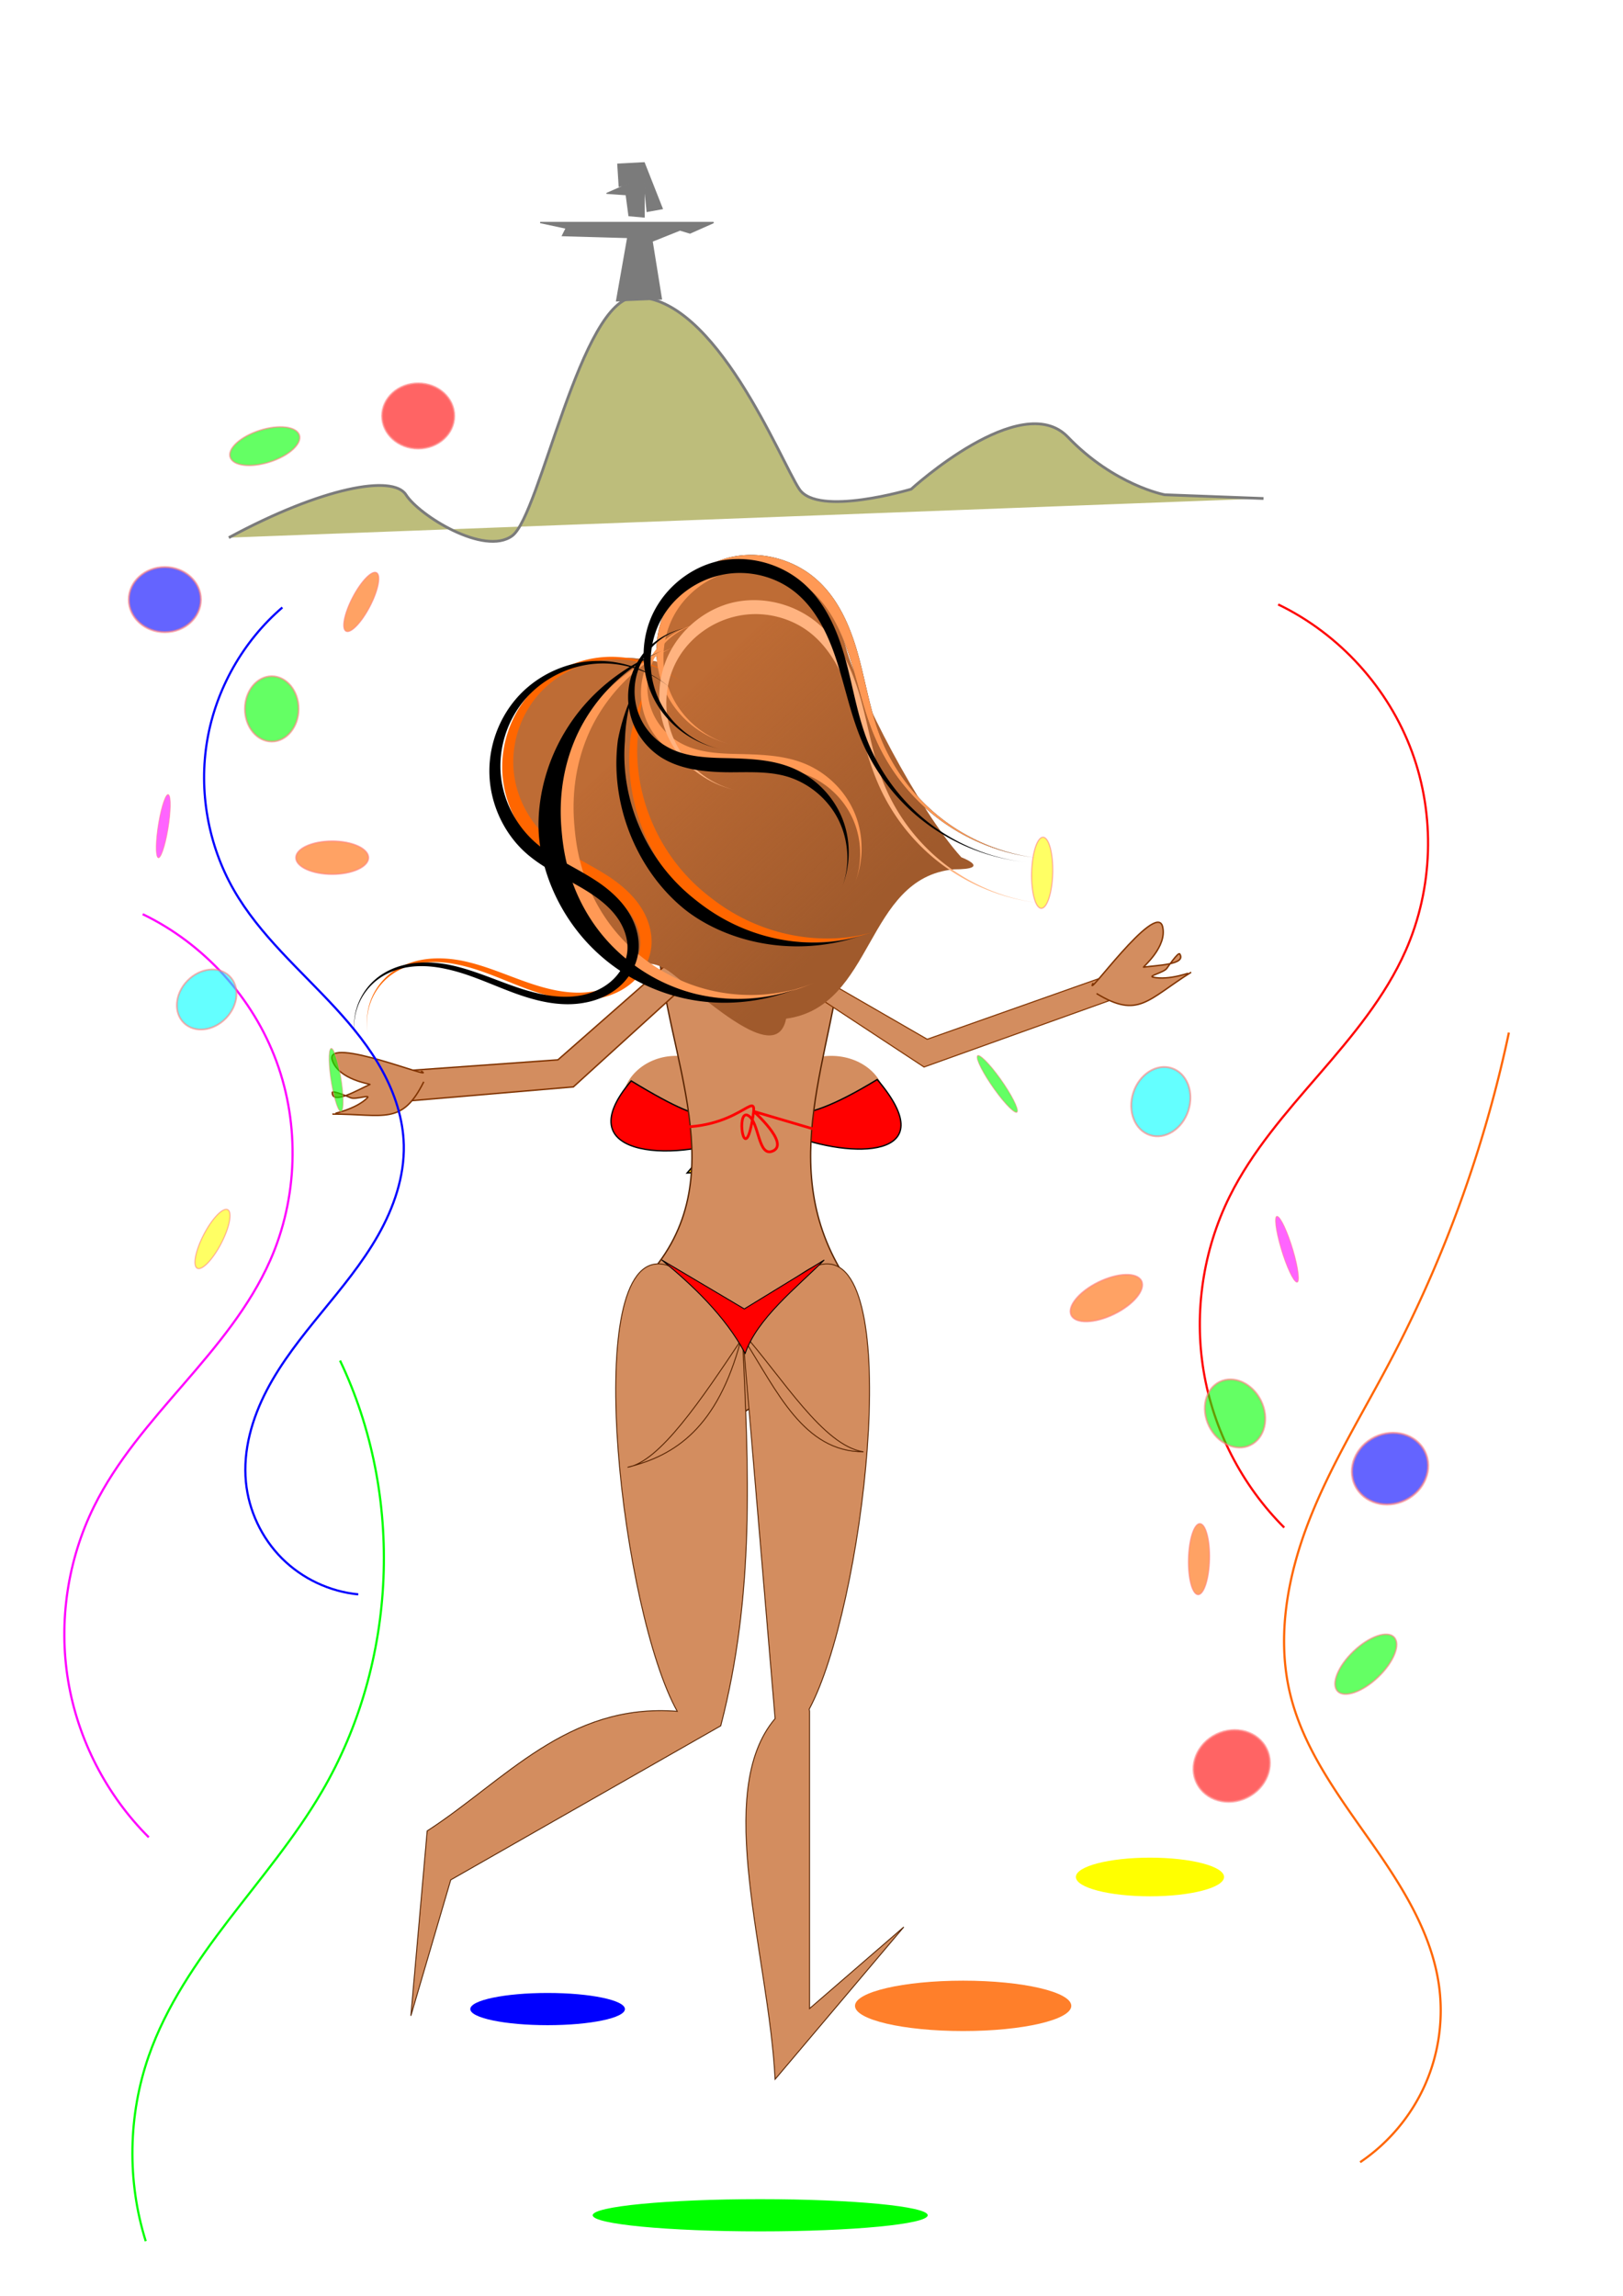 <svg xmlns="http://www.w3.org/2000/svg" xmlns:xlink="http://www.w3.org/1999/xlink" viewBox="0 0 744.094 1052.362"><defs><linearGradient id="a"><stop offset="0" stop-color="#c87137"/><stop offset="1" stop-color="#c87137" stop-opacity="0"/></linearGradient><linearGradient xlink:href="#a" id="b" gradientUnits="userSpaceOnUse" x1="-1353.702" y1="2466.185" x2="-1218.277" y2="2611.323"/></defs><g transform="matrix(.648 0 0 .648 682.904 -617.92)"><g transform="translate(697.326 517.598)"><ellipse ry="31.578" rx="38.132" cy="1214.46" cx="-1163.107" fill="#d38d5f"/><ellipse cx="-1272.853" cy="1216.364" rx="38.132" ry="33.482" fill="#d38d5f"/><g fill="red" stroke="#000" stroke-width=".952"><path d="M-1130.556 1199.623c-64.501 39.247-66.094 19.387-96.594 22.365l-3.85 11.117 39.061 5.58c42.232 16.99 109.918 17.842 61.383-39.062z"/><path d="M-1304.62 1200.575c64.502 39.247 56.576 21.29 87.076 19.51l-1.86 13.02-8.603 5.58c-37.755 19.23-125.041 18.847-76.613-38.11z"/></g><path d="M-1224.094 1218.283l-40.907 47.419 21.88-1.031 20.93-32.987 26.638 35.049 2.854-18.555-21.881-27.833z" fill="#fc0" stroke="#000" stroke-width=".99"/></g><path d="M-457.2 1619.151c-6.453 79.631-49.768 159.263 1.867 238.894-78.743 147.333-114.896 111.477-154.106 11.733 78.513-67.562 32.887-153.015 22.62-234.595 50.6-48.943 88.873-45.912 129.62-16.032z" fill="#d38d5f" stroke="#520" stroke-width=".952"/><path d="M-486.227 1651.716l86.12 56.658 130.69-46.837-2.629-17.25-125.795 44.446-92.919-53.636z" fill="#d38d5f" stroke="#803300" stroke-width=".755"/><path d="M-554.511 1515.083l-44.737-36.17 34.266 51.4" fill="none" stroke="#000" stroke-width=".952"/><ellipse cx="-521.197" cy="1529.836" rx="59.966" ry="67.105" fill="#d38d5f"/><g fill="#d38d5f"><path d="M-588.188 1847.618c-54.696.191-25.242 247.304 13.487 316.512-77.603-6.146-121.82 48.933-176.927 84.62l-11.54 130.78 28.207-96.161 191.04-108.982c24.145-93.17 19.767-181.21 15.386-274.379-29.354 43.993-58.642 87.59-81.316 91.498 33.541-8.314 63.637-27.655 80.226-90.215-25.661-38.095-44.783-53.721-58.563-53.673zm119.499 0c-13.78-.049-32.903 15.578-58.563 53.673 22.956 35.857 41.802 79.252 84.3 79.282-28.527-4.332-57.055-52.187-85.583-84.411l23.078 273.096c-44.142 51.942-4.54 166.693 0 255.147l91.033-107.7-66.671 57.696v-210.27l-.264-1.485c38.322-71.196 66.979-314.838 12.67-315.028z" stroke="#520" stroke-width=".654"/><path d="M-585.68 1844.85l58.427 34.644 56.517-34.592c-20.006 19.863-47.532 41.556-55.914 66.069-14.195-26.662-37.823-48.81-59.03-66.12z" fill="red" stroke="#000" stroke-width=".654"/></g><path d="M-557.94 1640.386l-90.254 82.05-128.545 10.94 2.735-21.88 114.87-8.205 90.255-79.315z" fill="#d38d5f" stroke="#803300"/><path d="M-585.131 1422.544c-59.202-14.868-91.465 17.463-107.68 51.313-30.34 63.332 96.566 145.55 86.946 160.143-11.009 16.697 3.455-10.368 26.876 7.715 29.574 22.833 74.805 64.922 81.314 32.462 62.842-8.543 55.438-99.322 118.544-105.633 28 0 5.408-8.544 5.408-8.544-30.462-33.587-73.408-117.456-81.408-147.456-8-30-47.279-85.089-91.279-57.089-44 28-38.721 67.089-38.721 67.089z" fill="#a05a2c"/><path d="M-535.131 1480.544a56.778 56.778 0 01-7.806-2.268 60.478 60.478 0 01-5.843-2.51 63.293 63.293 0 01-6.115-3.441 64.97 64.97 0 01-6.152-4.446 65.678 65.678 0 01-8.736-8.598 64.289 64.289 0 01-2.646-3.366 63.13 63.13 0 01-2.454-3.602 61.851 61.851 0 01-2.23-3.822 60.502 60.502 0 01-5.436-14.154 63.22 63.22 0 01-1.337-7.108 64.636 64.636 0 01-.531-7.246 65.59 65.59 0 01.72-10.84 64.24 64.24 0 011.465-7.014 62.456 62.456 0 012.211-6.697 60.173 60.173 0 012.904-6.267 59.098 59.098 0 012.18-3.732 60.516 60.516 0 012.401-3.505 62.935 62.935 0 018.177-9.07 64.326 64.326 0 015.926-4.806 65.003 65.003 0 018.966-5.395 64.353 64.353 0 0113.382-4.885c.779-.19 1.53-.359 2.252-.509a60.306 60.306 0 015.099-.837 61.334 61.334 0 015.711-.42 62.638 62.638 0 019.563.469 63.775 63.775 0 0110.427 2.205 63.55 63.55 0 017.174 2.635 62.175 62.175 0 017.12 3.684 59.719 59.719 0 013.47 2.26 58.33 58.33 0 013.366 2.55c.83.677 1.645 1.38 2.448 2.106a65.389 65.389 0 012.366 2.254 68.468 68.468 0 012.284 2.4c.747.824 1.48 1.671 2.2 2.542a76.98 76.98 0 012.114 2.681c.69.916 1.367 1.855 2.029 2.815.662.96 1.31 1.94 1.943 2.941a95.627 95.627 0 011.856 3.062c.605 1.04 1.195 2.098 1.77 3.174a113.177 113.177 0 011.687 3.276 123.908 123.908 0 011.602 3.37c.52 1.138 1.028 2.29 1.521 3.453.494 1.163.975 2.339 1.443 3.524.468 1.186.923 2.382 1.366 3.585.443 1.204.874 2.416 1.294 3.633.42 1.218.828 2.442 1.225 3.67.374 1.154.74 2.316 1.1 3.483a331 331 0 011.065 3.517c.699 2.355 1.378 4.73 2.05 7.117.67 2.387 1.333 4.787 1.998 7.192.666 2.406 1.335 4.817 2.018 7.228.684 2.41 1.382 4.819 2.107 7.22.725 2.4 1.476 4.793 2.266 7.17.395 1.189.799 2.374 1.214 3.554.415 1.18.841 2.355 1.28 3.525.438 1.17.888 2.335 1.352 3.493.464 1.158.942 2.31 1.434 3.454a138.616 138.616 0 004.228 9.03 140.652 140.652 0 007.4 12.747 142.449 142.449 0 0024.474 28.46 140.222 140.222 0 0010.337 8.363 138.414 138.414 0 009.447 6.343 140.966 140.966 0 009.502 5.34 142.72 142.72 0 0014.02 6.255 143.999 143.999 0 0017.535 5.471 144.61 144.61 0 0015.377 2.875c1.17.154 2.311.29 3.42.41a127.005 127.005 0 01-7.015-.956 131.415 131.415 0 01-7.683-1.498 134.28 134.28 0 01-8.252-2.14 136.488 136.488 0 01-13.203-4.617 138.152 138.152 0 01-18.458-9.194 136.718 136.718 0 01-9.261-6.035 134.735 134.735 0 01-14.541-11.951 136.945 136.945 0 01-6.341-6.402 138.213 138.213 0 01-8.89-10.598 138.753 138.753 0 01-12.65-20.063 136.647 136.647 0 01-4.128-8.748 134.362 134.362 0 01-1.838-4.505 144.318 144.318 0 01-1.256-3.42c-.405-1.147-.797-2.3-1.177-3.46-.76-2.32-1.473-4.663-2.149-7.025a268.972 268.972 0 01-1.93-7.14 439.552 439.552 0 01-1.783-7.222c-.577-2.417-1.142-4.844-1.706-7.273-.564-2.43-1.127-4.862-1.702-7.292-.574-2.43-1.16-4.858-1.77-7.277-.61-2.42-1.243-4.832-1.911-7.23a209.764 209.764 0 00-1.107-3.831 188.926 188.926 0 00-1.184-3.813 170.227 170.227 0 00-1.27-3.783 155.18 155.18 0 00-1.357-3.743c-.468-1.24-.952-2.47-1.452-3.691-.5-1.22-1.017-2.43-1.551-3.628a119.787 119.787 0 00-1.654-3.555c-.57-1.172-1.156-2.33-1.762-3.473-.605-1.142-1.23-2.27-1.872-3.38a95.663 95.663 0 00-1.986-3.278 89.505 89.505 0 00-2.102-3.166 84.215 84.215 0 00-2.22-3.048 79.753 79.753 0 00-2.34-2.92 75.94 75.94 0 00-2.457-2.782 72.853 72.853 0 00-2.577-2.64 70.619 70.619 0 00-2.693-2.491 66.305 66.305 0 00-3.763-3.064 67.626 67.626 0 00-3.893-2.73 68.9 68.9 0 00-8.032-4.491 70.809 70.809 0 00-8.145-3.271 71.524 71.524 0 00-11.942-2.849 70.534 70.534 0 00-7.51-.71 67.975 67.975 0 00-10.238.358 65.104 65.104 0 00-5.99.954 59.494 59.494 0 00-5.464 1.41 63.712 63.712 0 00-6.079 2.213 66.88 66.88 0 00-6.482 3.152 69.251 69.251 0 00-6.65 4.192 70.437 70.437 0 00-9.724 8.35 70.114 70.114 0 00-5.908 6.943 68.254 68.254 0 00-2.672 3.865 66.946 66.946 0 00-2.436 4.112 65.088 65.088 0 00-4.918 11.533 67.291 67.291 0 00-1.922 7.53 69.028 69.028 0 00-1.062 7.743 70.09 70.09 0 001.15 19.406 68.433 68.433 0 001.939 7.43 66.36 66.36 0 002.727 7.05 64.117 64.117 0 006.552 11.228 66.796 66.796 0 005.708 6.843 68.787 68.787 0 006.212 5.767 69.834 69.834 0 0019.005 11.102 69.115 69.115 0 008.319 2.637c.846.21 1.662.398 2.447.565z" fill-rule="evenodd"/><path d="M-1364 2438.362c-59.202-14.868-91.464 17.464-107.68 51.314-30.34 63.33 96.566 145.55 86.946 160.142-11.009 16.697 3.456-10.367 26.876 7.715 29.575 22.834 74.806 64.922 81.314 32.462 62.843-8.543 55.438-99.321 118.544-105.633 28 0 5.408-8.544 5.408-8.544-30.462-33.587-73.408-117.456-81.408-147.456-8-30-47.278-85.088-91.278-57.088-44 28-38.722 67.088-38.722 67.088z" opacity=".739" fill="url(#b)" transform="translate(778.869 -1015.818)"/><path d="M-569.131 1438.544a79.692 79.692 0 00-4.135-3.497 78.513 78.513 0 00-13.821-8.732 79.029 79.029 0 00-14.61-5.509 77.984 77.984 0 00-8.347-1.748 76.152 76.152 0 00-8.902-.826 75.498 75.498 0 00-4.615-.01 74.81 74.81 0 00-14.273 1.81 77.31 77.31 0 00-7.17 1.979 78.506 78.506 0 00-10.537 4.322 79.039 79.039 0 00-6.74 3.775 78.057 78.057 0 00-6.394 4.467 76.504 76.504 0 00-5.951 5.132 74.626 74.626 0 00-7.881 8.842 76.84 76.84 0 00-4.444 6.523 78.76 78.76 0 00-3.752 6.91 79.68 79.68 0 00-4.275 10.879 79.695 79.695 0 00-2.611 11.197 78.107 78.107 0 00-.813 7.484 76.676 76.676 0 00-.083 7.393 76.994 76.994 0 001.842 14.029 79.14 79.14 0 002.462 8.608 80.048 80.048 0 006.99 14.924 78.8 78.8 0 004.13 6.185 76.823 76.823 0 004.293 5.299 74.028 74.028 0 004.267 4.423c.699.666 1.389 1.297 2.067 1.893.743.654 1.506 1.3 2.29 1.94.783.64 1.586 1.274 2.409 1.9a98.865 98.865 0 002.524 1.86c.86.612 1.739 1.219 2.635 1.82.896.6 1.809 1.194 2.738 1.784.93.589 1.875 1.173 2.835 1.753.96.58 1.935 1.157 2.923 1.73.988.574 1.989 1.145 3.002 1.715 1.012.57 2.037 1.14 3.07 1.71 1.034.57 2.078 1.141 3.129 1.716 1.051.574 2.11 1.152 3.174 1.735a542.26 542.26 0 013.206 1.77c1.072.598 2.148 1.204 3.224 1.821s2.152 1.246 3.225 1.889c1.074.643 2.146 1.3 3.212 1.976a118.74 118.74 0 013.18 2.084 99.717 99.717 0 012.483 1.717 88.24 88.24 0 012.475 1.834 78.882 78.882 0 012.447 1.958c.808.674 1.608 1.37 2.395 2.089.787.719 1.562 1.462 2.32 2.229.758.767 1.5 1.558 2.22 2.376.721.818 1.421 1.662 2.096 2.534a47.206 47.206 0 011.945 2.702 41.98 41.98 0 011.559 2.527c.493.867.96 1.758 1.393 2.67.434.913.835 1.845 1.2 2.796.364.95.692 1.917.978 2.898.286.982.531 1.976.73 2.98a32.44 32.44 0 01.456 3.041c.103 1.02.156 2.048.154 3.079 0 1.03-.058 2.064-.174 3.098a27.89 27.89 0 01-.426 2.669 29.243 29.243 0 01-.688 2.654c-.273.88-.588 1.754-.945 2.619a32.246 32.246 0 01-1.191 2.564 33.573 33.573 0 01-1.43 2.486 35.306 35.306 0 01-5.575 6.758 37.885 37.885 0 01-2.157 1.888 39.733 39.733 0 01-2.312 1.737 41.734 41.734 0 01-2.452 1.583c-.84.5-1.7.976-2.58 1.424-.88.447-1.778.868-2.692 1.262-.914.393-1.844.76-2.787 1.097a51.552 51.552 0 01-5.794 1.691c-.978.212-1.959.396-2.944.554a57.83 57.83 0 01-2.966.397c-.992.107-1.987.189-2.986.247-.998.058-2 .093-3.004.104a71.85 71.85 0 01-6.051-.19 84.218 84.218 0 01-6.087-.67 100.407 100.407 0 01-6.095-1.091c-2.03-.426-4.057-.912-6.075-1.445a151.126 151.126 0 01-6.027-1.731 193.61 193.61 0 01-5.95-1.95 323.722 323.722 0 01-5.968-2.13 737.573 737.573 0 01-5.958-2.22c-1.985-.749-3.971-1.5-5.96-2.244-1.988-.744-3.98-1.48-5.976-2.198a266.45 266.45 0 00-6.008-2.083 183.303 183.303 0 00-6.052-1.904 140.175 140.175 0 00-6.11-1.656 114.204 114.204 0 00-6.183-1.347 99.222 99.222 0 00-3.24-.519 92.375 92.375 0 00-3.244-.406 85.956 85.956 0 00-3.24-.286 81.32 81.32 0 00-3.226-.158 74.694 74.694 0 00-3.209-.024 70.858 70.858 0 00-3.182.115 66.087 66.087 0 00-3.15.26 63.143 63.143 0 00-3.112.411 59.025 59.025 0 00-3.287.614 57.03 57.03 0 00-3.217.793 54.848 54.848 0 00-3.13.971 52.602 52.602 0 00-3.03 1.145c-.99.41-1.962.848-2.911 1.314-.95.466-1.879.96-2.783 1.48a45.844 45.844 0 00-2.642 1.64 42.81 42.81 0 00-7.406 6.26 43.892 43.892 0 00-8.44 12.88 42.544 42.544 0 00-2.47 7.804 43.693 43.693 0 00-.895 6.566 44.583 44.583 0 00-.078 3.112c.01.508.019 1.009.04 1.504a45.599 45.599 0 00.223 2.891 43.888 43.888 0 00.908 5.274 40.216 40.216 0 01-.88-5.277 42.267 42.267 0 01-.17-5.927 42.416 42.416 0 011.126-8.08 41.65 41.65 0 011.55-5.034 41.237 41.237 0 012.419-5.237 42.25 42.25 0 013.267-5.062 42.535 42.535 0 014.117-4.713 41.807 41.807 0 014.942-4.173 42.122 42.122 0 012.479-1.65 43.917 43.917 0 012.618-1.491 45.95 45.95 0 012.747-1.328 48.091 48.091 0 012.863-1.16 50.465 50.465 0 012.967-.99 54.629 54.629 0 016.187-1.454 56.323 56.323 0 013.189-.46 62.905 62.905 0 016.054-.394 70.967 70.967 0 016.159.174c1.032.074 2.067.17 3.103.286 1.037.117 2.075.254 3.113.41 1.038.157 2.077.334 3.114.529 1.038.195 2.075.408 3.11.638 2 .421 3.988.904 5.969 1.438 1.98.534 3.953 1.12 5.92 1.746 1.967.628 3.93 1.296 5.889 1.997 1.96.7 3.917 1.432 5.875 2.185a482.93 482.93 0 015.878 2.31c1.962.785 3.928 1.579 5.9 2.373 1.972.793 3.95 1.586 5.94 2.366 1.988.78 3.987 1.55 5.999 2.294 1.99.737 4.006 1.45 6.042 2.13 2.037.68 4.095 1.325 6.17 1.923 2.076.598 4.17 1.149 6.279 1.641 2.108.492 4.232.925 6.367 1.287 2.134.361 4.28.651 6.435.857 2.155.205 4.317.326 6.484.35 1.083.012 2.167-.001 3.252-.04a66.933 66.933 0 003.256-.195 63.12 63.12 0 003.254-.36 60.843 60.843 0 003.25-.536c2.2-.4 4.382-.93 6.525-1.592a53.012 53.012 0 006.29-2.383 50.018 50.018 0 003.013-1.492 47.96 47.96 0 002.904-1.696c.947-.599 1.874-1.232 2.776-1.9a44.328 44.328 0 002.631-2.103 42.188 42.188 0 007.013-7.788 40.651 40.651 0 001.863-2.94 39.472 39.472 0 001.595-3.08 38.103 38.103 0 001.311-3.2 36.723 36.723 0 001.008-3.301c.283-1.115.513-2.244.687-3.382a35.44 35.44 0 00.375-3.946 37.665 37.665 0 00-.046-3.9 39.567 39.567 0 00-.426-3.823c-.2-1.258-.458-2.5-.766-3.72a45.161 45.161 0 00-1.07-3.595 47.345 47.345 0 00-1.337-3.451 49.136 49.136 0 00-1.572-3.291 50.325 50.325 0 00-1.778-3.116 55.502 55.502 0 00-2.2-3.286 59.668 59.668 0 00-2.363-3.057 64.805 64.805 0 00-2.488-2.84 70.823 70.823 0 00-2.581-2.638 77.72 77.72 0 00-2.644-2.449 85.516 85.516 0 00-2.679-2.271 94.453 94.453 0 00-2.69-2.109c-.895-.676-1.788-1.328-2.677-1.956a126.403 126.403 0 00-3.41-2.296 155.616 155.616 0 00-3.397-2.146 203.178 203.178 0 00-3.362-2.02 290.885 290.885 0 00-3.313-1.917 502.899 502.899 0 00-3.25-1.837c-1.07-.6-2.128-1.19-3.171-1.773-1.043-.583-2.071-1.158-3.083-1.727a423.297 423.297 0 01-2.985-1.694c-.978-.56-1.938-1.118-2.879-1.673-.94-.555-1.863-1.109-2.765-1.662a150.49 150.49 0 01-2.645-1.659 124.715 124.715 0 01-2.523-1.661c-.82-.556-1.619-1.112-2.397-1.67a92.53 92.53 0 01-2.269-1.682 82.328 82.328 0 01-2.141-1.695 74.944 74.944 0 01-5.685-5.165 73.751 73.751 0 01-7.687-9.127 73.962 73.962 0 01-9.901-19.454 72.154 72.154 0 01-2.14-7.878 70.055 70.055 0 01-1.247-8.421 68.57 68.57 0 01-.246-6.63 70.873 70.873 0 01.4-6.795 72.425 72.425 0 011.07-6.875 73.74 73.74 0 019.145-23.361 71.643 71.643 0 014.126-6.074 69.576 69.576 0 017.356-8.254 71.96 71.96 0 015.586-4.83 73.753 73.753 0 016.03-4.233 74.858 74.858 0 0119.82-8.783 73.281 73.281 0 016.873-1.557 71.394 71.394 0 016.857-.868 70.786 70.786 0 014.493-.202 72.94 72.94 0 0112.952.991 74.608 74.608 0 018 1.787 75.19 75.19 0 0110.74 3.93 73.804 73.804 0 016.206 3.19 72.028 72.028 0 015.391 3.434 69.205 69.205 0 014.566 3.499c.693.579 1.352 1.154 1.977 1.72z" fill="#f60" fill-rule="evenodd"/><path d="M-575.131 1410.544a85.296 85.296 0 00-3.172 1.351 95.234 95.234 0 00-3.458 1.64 103.103 103.103 0 00-3.701 1.943c-1.27.699-2.573 1.45-3.901 2.255a113.533 113.533 0 00-6.128 3.987 117.417 117.417 0 00-6.321 4.725 121.576 121.576 0 00-6.36 5.459 123.452 123.452 0 00-8.279 8.37 124.611 124.611 0 00-11.312 14.63 123.026 123.026 0 00-4.894 8.068 121.597 121.597 0 00-2.913 5.589 120.797 120.797 0 00-3.48 7.93 123.31 123.31 0 00-2.88 8.048 125.05 125.05 0 00-1.586 5.371 127.707 127.707 0 00-2.399 10.596 130.518 130.518 0 00-1.444 10.173 133.6 133.6 0 00-.632 9.493 142.337 142.337 0 00.16 12.483c.07 1.25.15 2.451.239 3.6.088 1.147.184 2.243.281 3.283.098 1.04.197 2.025.294 2.952.01.075.016.15.024.227a147.946 147.946 0 001.422 10.167 136.85 136.85 0 001.63 7.883 132.32 132.32 0 002.356 8.593 130.165 130.165 0 003.217 9.132 128.511 128.511 0 004.191 9.474 126.764 126.764 0 005.248 9.6 124.287 124.287 0 006.356 9.498 121.35 121.35 0 0013.175 15.063 124.336 124.336 0 007.18 6.445 125.914 125.914 0 0011.803 8.69 126.404 126.404 0 0017.226 9.388 124.605 124.605 0 009.036 3.629 122.526 122.526 0 009.18 2.872 121.61 121.61 0 0011.752 2.558 123.994 123.994 0 0011.568 1.377 125.208 125.208 0 0021.696-.33 123.283 123.283 0 009.742-1.396 119.595 119.595 0 008.795-1.971 114.337 114.337 0 007.726-2.343c1.193-.41 2.337-.826 3.431-1.244a99.694 99.694 0 003.132-1.258c-.993.419-2.034.847-3.123 1.28a156.386 156.386 0 01-7.098 2.629 145.202 145.202 0 01-8.2 2.535 140.805 140.805 0 01-9.239 2.221 138.465 138.465 0 01-10.185 1.692 136.745 136.745 0 01-11.01.956 135.492 135.492 0 01-11.678.031 130.998 130.998 0 01-18.367-2.05 129.368 129.368 0 01-9.78-2.196 131.483 131.483 0 01-9.756-2.998 133.303 133.303 0 01-9.62-3.792 134.506 134.506 0 01-31.049-19.033 131.961 131.961 0 01-7.721-6.85 129.595 129.595 0 01-12.027-13.257 132.298 132.298 0 01-7.208-10.065 133.399 133.399 0 01-10.813-20.355 131.325 131.325 0 01-3.7-9.786 127.818 127.818 0 01-2.686-9.21 122.528 122.528 0 01-1.796-8.418c-.233-1.326-.436-2.61-.61-3.85-.175-1.24-.322-2.435-.445-3.582-.01-.086-.018-.173-.027-.259a88.38 88.38 0 01-.285-3.367 99.848 99.848 0 01-.175-3.744c-.037-1.308-.05-2.674-.036-4.093.014-1.419.056-2.89.13-4.408a123.16 123.16 0 01.858-9.627 126.173 126.173 0 011.8-10.464 130.08 130.08 0 012.87-10.993 131.607 131.607 0 015.195-13.996 131.986 131.986 0 015.438-11.013 130.293 130.293 0 014.781-7.955 128.99 128.99 0 017.806-10.84 131.571 131.571 0 016.43-7.448 134.805 134.805 0 019.094-8.896 137.197 137.197 0 019.373-7.637 139.035 139.035 0 019.299-6.358 142.14 142.14 0 016.714-3.957 147.93 147.93 0 018.33-4.274 163.78 163.78 0 013.808-1.748 183.06 183.06 0 013.518-1.517c1.12-.47 2.185-.904 3.19-1.308z" fill="#f95" fill-rule="evenodd"/><path d="M-595.131 1436.544c-.392.905-.84 1.92-1.329 3.035-.244.558-.5 1.142-.762 1.749a261.778 261.778 0 00-1.659 3.924 186.226 186.226 0 00-1.761 4.447 159.98 159.98 0 00-1.773 4.905 148.976 148.976 0 00-1.703 5.292 141.026 141.026 0 00-2.265 8.489 134.723 134.723 0 00-1.234 5.894 124.844 124.844 0 00-.893 9.892 127.49 127.49 0 00-.12 9.897 131.04 131.04 0 00.625 9.81 133.86 133.86 0 001.33 9.638 135.875 135.875 0 001.984 9.382 137.424 137.424 0 004.073 13.429 138.208 138.208 0 009.12 20.127 135.832 135.832 0 006.432 10.457 132.202 132.202 0 006.79 9.115 128.28 128.28 0 004.575 5.308 124.354 124.354 0 004.505 4.691 120.73 120.73 0 004.344 4.082 115.244 115.244 0 004.092 3.487 86.52 86.52 0 002.115 1.661 96.49 96.49 0 002.402 1.77 104.34 104.34 0 002.68 1.85 115.26 115.26 0 009.614 5.747 122.738 122.738 0 007.593 3.73 128.332 128.332 0 008.39 3.425 132.246 132.246 0 009.034 2.962 135.187 135.187 0 009.497 2.375 137.557 137.557 0 0014.687 2.296 138.947 138.947 0 0023.94.356 138.512 138.512 0 0012.964-1.543 141.05 141.05 0 007.702-1.508 146.584 146.584 0 006.79-1.695 162.92 162.92 0 003.014-.859c.96-.283 1.876-.563 2.745-.834.868-.27 1.69-.533 2.462-.783a81.73 81.73 0 01-2.47.756c-.874.253-1.797.505-2.767.753s-1.985.492-3.044.727a110.338 110.338 0 01-10.62 1.812 118.029 118.029 0 01-8.112.705 123.997 123.997 0 01-8.727.151 128.323 128.323 0 01-13.814-.992 131.438 131.438 0 01-9.393-1.528 133.098 133.098 0 01-13.856-3.554 133.65 133.65 0 01-28.158-12.58 135.55 135.55 0 01-6.378-4.029 140.796 140.796 0 01-5.49-3.874 159.098 159.098 0 01-2.4-1.813 180.82 180.82 0 01-2.166-1.696 235.426 235.426 0 01-1.932-1.553 134.532 134.532 0 01-5.791-4.98 129.898 129.898 0 01-10.695-10.974 129.979 129.979 0 01-8.753-11.315 132.26 132.26 0 01-8.192-13.546 133.325 133.325 0 01-11.007-28.386 130.685 130.685 0 01-2-8.96 128.734 128.734 0 01-1.374-9.215 125.913 125.913 0 01-.695-9.394 122.584 122.584 0 01.025-9.493c.066-1.586.164-3.172.294-4.757a127.716 127.716 0 01.283-5.81 127.286 127.286 0 01.546-5.72 120.038 120.038 0 011.264-8.18 113.323 113.323 0 011.082-5.039 105.913 105.913 0 011.209-4.592 93.85 93.85 0 011.27-4.051c.213-.626.425-1.225.635-1.796.21-.57.419-1.114.624-1.628.204-.513.405-.997.601-1.45z" fill="#f60" fill-rule="evenodd"/><path d="M-449.131 1578.544a73.143 73.143 0 001.51-4.176 68.479 68.479 0 001.403-4.915 67.041 67.041 0 001.802-11.857 67.132 67.132 0 00.069-6.774 66.251 66.251 0 00-.688-7.175 64.764 64.764 0 00-1.575-7.415 62.882 62.882 0 00-2.571-7.47 61.8 61.8 0 00-2.754-5.746 63.635 63.635 0 00-3.385-5.535 65.099 65.099 0 00-3.98-5.238 66.048 66.048 0 00-6.971-7.116 66.425 66.425 0 00-7.978-6.003 65.005 65.005 0 00-5.753-3.28 63.353 63.353 0 00-6.001-2.643 68.513 68.513 0 00-3.444-1.22 74.274 74.274 0 00-3.428-1.02c-1.138-.31-2.27-.59-3.395-.845a90.663 90.663 0 00-3.348-.691 101.917 101.917 0 00-3.284-.559 116.339 116.339 0 00-3.208-.446 134.267 134.267 0 00-3.117-.352 156.37 156.37 0 00-3.017-.276 185.23 185.23 0 00-2.903-.214c-.949-.063-1.876-.118-2.782-.167a276.649 276.649 0 00-5.16-.23 433.661 433.661 0 00-4.57-.144c-.71-.02-1.393-.036-2.048-.052-.656-.015-1.283-.03-1.882-.04a380.558 380.558 0 01-4.184-.099 218.539 218.539 0 01-4.61-.18 157.882 157.882 0 01-4.979-.328 118.13 118.13 0 01-2.605-.244c-.88-.092-1.77-.197-2.67-.315-.9-.118-1.808-.25-2.723-.399a80.636 80.636 0 01-2.765-.496 71.818 71.818 0 01-2.795-.611 64.13 64.13 0 01-2.812-.741 57.705 57.705 0 01-2.816-.89 52.642 52.642 0 01-2.81-1.057 48.578 48.578 0 01-2.789-1.245 45.474 45.474 0 01-2.758-1.457 43.27 43.27 0 01-5.28-3.454 44.693 44.693 0 01-4.969-4.407 45.155 45.155 0 01-4.423-5.308 44.515 44.515 0 01-3.642-6.108 43.805 43.805 0 01-1.38-3.107 44.71 44.71 0 01-2.048-6.577 45.813 45.813 0 01-1.164-10.383 44.744 44.744 0 012.307-14.103 46.307 46.307 0 012.817-6.677 46.688 46.688 0 013.707-6.004 45.89 45.89 0 014.395-5.183 44.932 44.932 0 013.21-2.953 45.846 45.846 0 015.035-3.657 46.342 46.342 0 016.74-3.495 45.143 45.143 0 014.79-1.69 43.354 43.354 0 012.96-.746 41.23 41.23 0 012.72-.486 56.226 56.226 0 00-2.725.46 52.959 52.959 0 00-6.184 1.604 51.72 51.72 0 00-5.118 1.975 50.657 50.657 0 00-5.335 2.787 49.702 49.702 0 00-5.336 3.707 48.145 48.145 0 00-4.266 3.84 49.075 49.075 0 00-4.68 5.501 50.076 50.076 0 00-7.046 13.585 48.722 48.722 0 00-1.88 7.541 49.736 49.736 0 00-.671 7.623 51.034 51.034 0 00.497 7.709 50.677 50.677 0 001.667 7.567 49.595 49.595 0 002.914 7.42 50.682 50.682 0 004.127 6.972 51.625 51.625 0 007.835 8.79 50.86 50.86 0 005.975 4.58 53.4 53.4 0 003.203 1.888 56.35 56.35 0 003.23 1.624c1.08.5 2.16.96 3.237 1.384 1.077.425 2.152.814 3.222 1.17a70.47 70.47 0 003.19.982 77.17 77.17 0 003.14.815c1.038.246 2.065.468 3.08.67 1.014.201 2.016.382 3.004.544.988.163 1.961.308 2.919.438.957.13 1.899.245 2.823.347a141.683 141.683 0 007.816.633 183.561 183.561 0 006.709.243c.613.012 1.253.02 1.918.026.666.01 1.357.01 2.072.01.715 0 1.454 0 2.215-.01.762 0 1.546-.01 2.35-.017.805-.01 1.63-.014 2.474-.022.845-.01 1.708-.014 2.589-.018.88 0 1.779-.01 2.693 0 .914 0 1.843.01 2.787.02.943.013 1.9.032 2.87.06.969.028 1.95.064 2.942.112.992.048 1.995.107 3.005.181 1.011.074 2.03.163 3.057.269 1.027.106 2.06.23 3.1.374a77.43 77.43 0 013.13.5c1.048.19 2.1.405 3.154.647 1.054.242 2.111.513 3.169.815a56.565 56.565 0 015.531 1.925 58.53 58.53 0 015.419 2.53 60.057 60.057 0 015.217 3.112 61.077 61.077 0 017.26 5.672 61.397 61.397 0 016.339 6.711 60.104 60.104 0 013.601 4.94 58.425 58.425 0 013.038 5.224 57.856 57.856 0 013.01 6.937 59.906 59.906 0 012.052 7.04 61.264 61.264 0 011.436 10.313 60.765 60.765 0 01-.6 12.378 58.058 58.058 0 01-1.066 5.298 54.787 54.787 0 01-1.367 4.578 50.19 50.19 0 01-.743 2z" fill="#f95" fill-rule="evenodd"/><path d="M-535.131 1480.544a56.778 56.778 0 01-7.806-2.268 60.478 60.478 0 01-5.843-2.51 63.293 63.293 0 01-6.115-3.441 64.97 64.97 0 01-6.152-4.446 65.678 65.678 0 01-8.736-8.598 64.289 64.289 0 01-2.646-3.366 63.13 63.13 0 01-2.454-3.602 61.851 61.851 0 01-2.23-3.822 60.502 60.502 0 01-5.436-14.154 63.22 63.22 0 01-1.337-7.108 64.636 64.636 0 01-.531-7.246 65.59 65.59 0 01.72-10.84 64.24 64.24 0 011.465-7.014 62.456 62.456 0 012.211-6.697 60.173 60.173 0 012.904-6.267 59.098 59.098 0 012.18-3.732 60.516 60.516 0 012.401-3.505 62.935 62.935 0 018.177-9.07 64.326 64.326 0 015.926-4.806 65.003 65.003 0 018.966-5.395 64.353 64.353 0 0113.382-4.885c.779-.19 1.53-.359 2.252-.509a60.306 60.306 0 015.099-.837 61.334 61.334 0 015.711-.42 62.638 62.638 0 019.563.469 63.775 63.775 0 0110.427 2.205 63.55 63.55 0 017.174 2.635 62.175 62.175 0 017.12 3.684 59.719 59.719 0 013.47 2.26 58.33 58.33 0 013.366 2.55c.83.677 1.645 1.38 2.448 2.106a65.389 65.389 0 012.366 2.254 68.468 68.468 0 012.284 2.4c.747.824 1.48 1.671 2.2 2.542a76.98 76.98 0 012.114 2.681c.69.916 1.367 1.855 2.029 2.815.662.96 1.31 1.94 1.943 2.941a95.627 95.627 0 011.856 3.062c.605 1.04 1.195 2.098 1.77 3.174a113.177 113.177 0 011.687 3.276 123.908 123.908 0 011.602 3.37c.52 1.138 1.028 2.29 1.521 3.453.494 1.163.975 2.339 1.443 3.524.468 1.186.923 2.382 1.366 3.585.443 1.204.874 2.416 1.294 3.633.42 1.218.828 2.442 1.225 3.67.374 1.154.74 2.316 1.1 3.483a331 331 0 011.065 3.517c.699 2.355 1.378 4.73 2.05 7.117.67 2.387 1.333 4.787 1.998 7.192.666 2.406 1.335 4.817 2.018 7.228.684 2.41 1.382 4.819 2.107 7.22.725 2.4 1.476 4.793 2.266 7.17.395 1.189.799 2.374 1.214 3.554.415 1.18.841 2.355 1.28 3.525.438 1.17.888 2.335 1.352 3.493.464 1.158.942 2.31 1.434 3.454a138.616 138.616 0 004.228 9.03 140.652 140.652 0 007.4 12.747 142.449 142.449 0 0024.474 28.46 140.222 140.222 0 0010.337 8.363 138.414 138.414 0 009.447 6.343 140.966 140.966 0 009.502 5.34 142.72 142.72 0 0014.02 6.255 143.999 143.999 0 0017.535 5.471 144.61 144.61 0 0015.377 2.875c1.17.154 2.311.29 3.42.41a127.005 127.005 0 01-7.015-.956 131.415 131.415 0 01-7.683-1.498 134.28 134.28 0 01-8.252-2.14 136.488 136.488 0 01-13.203-4.617 138.152 138.152 0 01-18.458-9.194 136.718 136.718 0 01-9.261-6.035 134.735 134.735 0 01-14.541-11.951 136.945 136.945 0 01-6.341-6.402 138.213 138.213 0 01-8.89-10.598 138.753 138.753 0 01-12.65-20.063 136.647 136.647 0 01-4.128-8.748 134.362 134.362 0 01-1.838-4.505 144.318 144.318 0 01-1.256-3.42c-.405-1.147-.797-2.3-1.177-3.46-.76-2.32-1.473-4.663-2.149-7.025a268.972 268.972 0 01-1.93-7.14 439.552 439.552 0 01-1.783-7.222c-.577-2.417-1.142-4.844-1.706-7.273-.564-2.43-1.127-4.862-1.702-7.292-.574-2.43-1.16-4.858-1.77-7.277-.61-2.42-1.243-4.832-1.911-7.23a209.764 209.764 0 00-1.107-3.831 188.926 188.926 0 00-1.184-3.813 170.227 170.227 0 00-1.27-3.783 155.18 155.18 0 00-1.357-3.743c-.468-1.24-.952-2.47-1.452-3.691-.5-1.22-1.017-2.43-1.551-3.628a119.787 119.787 0 00-1.654-3.555c-.57-1.172-1.156-2.33-1.762-3.473-.605-1.142-1.23-2.27-1.872-3.38a95.663 95.663 0 00-1.986-3.278 89.505 89.505 0 00-2.102-3.166 84.215 84.215 0 00-2.22-3.048 79.753 79.753 0 00-2.34-2.92 75.94 75.94 0 00-2.457-2.782 72.853 72.853 0 00-2.577-2.64 70.619 70.619 0 00-2.693-2.491 66.305 66.305 0 00-3.763-3.064 67.626 67.626 0 00-3.893-2.73 68.9 68.9 0 00-8.032-4.491 70.809 70.809 0 00-8.145-3.271 71.524 71.524 0 00-11.942-2.849 70.534 70.534 0 00-7.51-.71 67.975 67.975 0 00-10.238.358 65.104 65.104 0 00-5.99.954 59.494 59.494 0 00-5.464 1.41 63.712 63.712 0 00-6.079 2.213 66.88 66.88 0 00-6.482 3.152 69.251 69.251 0 00-6.65 4.192 70.437 70.437 0 00-9.724 8.35 70.114 70.114 0 00-5.908 6.943 68.254 68.254 0 00-2.672 3.865 66.946 66.946 0 00-2.436 4.112 65.088 65.088 0 00-4.918 11.533 67.291 67.291 0 00-1.922 7.53 69.028 69.028 0 00-1.062 7.743 70.09 70.09 0 001.15 19.406 68.433 68.433 0 001.939 7.43 66.36 66.36 0 002.727 7.05 64.117 64.117 0 006.552 11.228 66.796 66.796 0 005.708 6.843 68.787 68.787 0 006.212 5.767 69.834 69.834 0 0019.005 11.102 69.115 69.115 0 008.319 2.637c.846.21 1.662.398 2.447.565z" fill="#f95" fill-rule="evenodd"/><path d="M-533.131 1512.544a56.778 56.778 0 01-7.806-2.268 60.478 60.478 0 01-5.843-2.51 63.293 63.293 0 01-6.115-3.441 64.97 64.97 0 01-6.152-4.446 65.678 65.678 0 01-8.736-8.598 64.289 64.289 0 01-2.646-3.366 63.13 63.13 0 01-2.454-3.602 61.851 61.851 0 01-2.23-3.822 60.502 60.502 0 01-5.436-14.154 63.22 63.22 0 01-1.337-7.108 64.636 64.636 0 01-.531-7.246 65.59 65.59 0 01.72-10.84 64.24 64.24 0 011.465-7.014 62.456 62.456 0 012.211-6.697 60.173 60.173 0 012.904-6.267 59.098 59.098 0 012.18-3.732 60.516 60.516 0 012.401-3.505 62.935 62.935 0 018.177-9.07 64.326 64.326 0 015.926-4.806 65.003 65.003 0 018.966-5.395 64.353 64.353 0 0113.382-4.885c.779-.19 1.53-.359 2.252-.509a60.306 60.306 0 015.099-.837 61.334 61.334 0 015.711-.42 62.638 62.638 0 019.563.469 63.775 63.775 0 0110.427 2.205 63.55 63.55 0 017.174 2.635 62.175 62.175 0 017.12 3.684 59.719 59.719 0 013.47 2.26 58.33 58.33 0 013.366 2.55c.83.677 1.645 1.38 2.448 2.106a65.389 65.389 0 012.366 2.254 68.468 68.468 0 012.284 2.4c.747.824 1.48 1.671 2.2 2.542a76.98 76.98 0 012.114 2.681c.69.916 1.367 1.855 2.029 2.815.662.96 1.31 1.94 1.943 2.941a95.627 95.627 0 011.856 3.062c.605 1.04 1.195 2.098 1.77 3.174a113.177 113.177 0 011.687 3.276 123.908 123.908 0 011.602 3.37c.52 1.138 1.028 2.29 1.521 3.453.494 1.163.975 2.339 1.443 3.524.468 1.186.923 2.382 1.366 3.585.443 1.204.874 2.416 1.294 3.633.42 1.218.828 2.442 1.225 3.67.374 1.154.74 2.316 1.1 3.483a331 331 0 011.065 3.517c.699 2.355 1.378 4.73 2.05 7.117.67 2.387 1.333 4.787 1.998 7.192.666 2.406 1.335 4.817 2.018 7.228.684 2.41 1.382 4.819 2.107 7.22.725 2.4 1.476 4.793 2.266 7.17.395 1.189.799 2.374 1.214 3.554.415 1.18.841 2.355 1.28 3.525.438 1.17.888 2.335 1.352 3.493.464 1.158.942 2.31 1.434 3.454a138.616 138.616 0 004.228 9.03 140.652 140.652 0 007.4 12.747 142.449 142.449 0 0024.474 28.46 140.222 140.222 0 0010.337 8.363 138.414 138.414 0 009.447 6.343 140.966 140.966 0 009.502 5.34 142.72 142.72 0 0014.02 6.255 143.999 143.999 0 0017.535 5.471 144.61 144.61 0 0015.377 2.875c1.17.154 2.311.29 3.42.41a127.005 127.005 0 01-7.015-.956 131.415 131.415 0 01-7.683-1.498 134.28 134.28 0 01-8.252-2.14 136.488 136.488 0 01-13.203-4.617 138.152 138.152 0 01-18.458-9.194 136.718 136.718 0 01-9.261-6.035 134.735 134.735 0 01-14.541-11.951 136.945 136.945 0 01-6.341-6.402 138.213 138.213 0 01-8.89-10.598 138.753 138.753 0 01-12.65-20.063 136.647 136.647 0 01-4.128-8.748 134.362 134.362 0 01-1.838-4.505 144.318 144.318 0 01-1.256-3.42c-.405-1.147-.797-2.3-1.177-3.46-.76-2.32-1.473-4.663-2.149-7.025a268.972 268.972 0 01-1.93-7.14 439.552 439.552 0 01-1.783-7.222c-.577-2.417-1.142-4.844-1.706-7.273-.564-2.43-1.127-4.862-1.702-7.292-.574-2.43-1.16-4.858-1.77-7.277-.61-2.42-1.243-4.832-1.911-7.23a209.764 209.764 0 00-1.107-3.831 188.926 188.926 0 00-1.184-3.813 170.227 170.227 0 00-1.27-3.783 155.18 155.18 0 00-1.357-3.743c-.468-1.24-.952-2.47-1.452-3.691-.5-1.22-1.017-2.43-1.551-3.628a119.787 119.787 0 00-1.654-3.555c-.57-1.172-1.156-2.33-1.762-3.473-.605-1.142-1.23-2.27-1.872-3.38a95.663 95.663 0 00-1.986-3.278 89.505 89.505 0 00-2.102-3.166 84.215 84.215 0 00-2.22-3.048 79.753 79.753 0 00-2.34-2.92 75.94 75.94 0 00-2.457-2.782 72.853 72.853 0 00-2.577-2.64 70.619 70.619 0 00-2.693-2.491 66.305 66.305 0 00-3.763-3.064 67.626 67.626 0 00-3.893-2.73 68.9 68.9 0 00-8.032-4.491 70.809 70.809 0 00-8.145-3.271 71.524 71.524 0 00-11.942-2.849 70.534 70.534 0 00-7.51-.71 67.975 67.975 0 00-10.238.358 65.104 65.104 0 00-5.99.954 59.494 59.494 0 00-5.464 1.41 63.712 63.712 0 00-6.079 2.213 66.88 66.88 0 00-6.482 3.152 69.251 69.251 0 00-6.65 4.192 70.437 70.437 0 00-9.724 8.35 70.114 70.114 0 00-5.908 6.943 68.254 68.254 0 00-2.672 3.865 66.946 66.946 0 00-2.436 4.112 65.088 65.088 0 00-4.918 11.533 67.291 67.291 0 00-1.922 7.53 69.028 69.028 0 00-1.062 7.743 70.09 70.09 0 001.15 19.406 68.433 68.433 0 001.939 7.43 66.36 66.36 0 002.727 7.05 64.117 64.117 0 006.552 11.228 66.796 66.796 0 005.708 6.843 68.787 68.787 0 006.212 5.767 69.834 69.834 0 0019.005 11.102 69.115 69.115 0 008.319 2.637c.846.21 1.662.398 2.447.565z" fill="#ffb380" fill-rule="evenodd"/><g fill-rule="evenodd"><path d="M-544.226 1483.445a56.778 56.778 0 01-7.806-2.268 60.478 60.478 0 01-5.843-2.51 63.293 63.293 0 01-6.115-3.44 64.97 64.97 0 01-6.152-4.446 65.678 65.678 0 01-8.736-8.598 64.289 64.289 0 01-2.645-3.367 63.13 63.13 0 01-2.455-3.601 61.851 61.851 0 01-2.23-3.823 60.502 60.502 0 01-5.436-14.154 63.212 63.212 0 01-1.337-7.107 64.647 64.647 0 01-.53-7.247 65.586 65.586 0 01.72-10.84 64.245 64.245 0 011.464-7.014 62.465 62.465 0 012.211-6.696 60.184 60.184 0 012.904-6.268 59.11 59.11 0 012.181-3.732 60.532 60.532 0 012.4-3.504 62.954 62.954 0 018.177-9.07 64.357 64.357 0 015.926-4.806 64.948 64.948 0 0111.862-6.745 64.222 64.222 0 0110.486-3.535c.78-.19 1.53-.36 2.252-.51a60.51 60.51 0 017.882-1.108 61.835 61.835 0 015.994-.157 63.054 63.054 0 016.497.48 63.866 63.866 0 0117.601 4.84 62.135 62.135 0 017.12 3.684 59.75 59.75 0 013.47 2.26 58.37 58.37 0 013.366 2.55c.83.677 1.646 1.379 2.448 2.105a65.44 65.44 0 012.366 2.254 68.6 68.6 0 012.284 2.4 72.41 72.41 0 012.2 2.543c.719.87 1.424 1.764 2.115 2.68.69.917 1.366 1.855 2.028 2.815.662.96 1.31 1.94 1.943 2.942a95.603 95.603 0 011.856 3.061c.605 1.04 1.195 2.099 1.771 3.174a113.23 113.23 0 011.686 3.277 123.923 123.923 0 011.603 3.37c.52 1.137 1.027 2.289 1.52 3.452.494 1.164.975 2.34 1.443 3.525a165.63 165.63 0 011.366 3.585c.443 1.203.874 2.415 1.294 3.633.42 1.218.828 2.441 1.225 3.669.374 1.155.74 2.316 1.101 3.483.36 1.167.715 2.34 1.064 3.517a513.44 513.44 0 012.05 7.117c.67 2.387 1.333 4.787 1.999 7.193.665 2.405 1.334 4.817 2.017 7.227.684 2.41 1.382 4.82 2.107 7.22.725 2.4 1.477 4.793 2.266 7.17.395 1.19.8 2.374 1.214 3.554.416 1.18.842 2.356 1.28 3.526.438 1.17.889 2.334 1.353 3.492.464 1.159.941 2.31 1.434 3.455a138.616 138.616 0 004.227 9.029 140.652 140.652 0 007.401 12.747 142.449 142.449 0 0024.474 28.46 140.222 140.222 0 0010.336 8.363 138.414 138.414 0 009.447 6.344 140.966 140.966 0 009.503 5.339 142.623 142.623 0 0014.019 6.255 143.933 143.933 0 0017.535 5.472 144.533 144.533 0 0015.378 2.874c1.17.154 2.31.29 3.42.41a126.944 126.944 0 01-7.016-.955 131.421 131.421 0 01-7.682-1.498 134.281 134.281 0 01-8.252-2.14 136.538 136.538 0 01-13.203-4.618 138.152 138.152 0 01-18.458-9.194 136.877 136.877 0 01-9.262-6.035 134.832 134.832 0 01-14.541-11.951 137.145 137.145 0 01-9.395-9.804 138.735 138.735 0 01-18.485-27.258 136.647 136.647 0 01-4.13-8.748 134.362 134.362 0 01-1.837-4.505 144.318 144.318 0 01-1.256-3.42c-.405-1.148-.797-2.301-1.177-3.46-.76-2.32-1.472-4.663-2.148-7.025a268.972 268.972 0 01-1.931-7.14 439.552 439.552 0 01-1.783-7.222c-.577-2.418-1.142-4.844-1.706-7.274-.563-2.43-1.127-4.862-1.701-7.292-.575-2.43-1.161-4.857-1.77-7.277-.61-2.42-1.244-4.831-1.912-7.23a209.395 209.395 0 00-1.106-3.83 188.952 188.952 0 00-1.185-3.814 170.505 170.505 0 00-1.269-3.783c-.437-1.255-.89-2.503-1.358-3.743a141.9 141.9 0 00-1.452-3.69c-.5-1.22-1.017-2.43-1.55-3.629a119.8 119.8 0 00-1.655-3.555c-.57-1.172-1.156-2.33-1.762-3.472a102.57 102.57 0 00-1.872-3.38 95.565 95.565 0 00-1.986-3.278 89.46 89.46 0 00-2.102-3.167 84.147 84.147 0 00-2.22-3.047 79.759 79.759 0 00-2.339-2.92 75.91 75.91 0 00-2.458-2.783 72.917 72.917 0 00-2.576-2.64 70.545 70.545 0 00-2.693-2.49 66.306 66.306 0 00-3.764-3.064 67.676 67.676 0 00-3.893-2.73 68.922 68.922 0 00-8.032-4.492 70.794 70.794 0 00-8.145-3.27 71.509 71.509 0 00-11.941-2.85 70.494 70.494 0 00-7.511-.71 68.639 68.639 0 00-6.981.075 66.52 66.52 0 00-6.342.702c-.999.16-1.968.34-2.905.535a61.727 61.727 0 00-8.439 2.407 65.41 65.41 0 00-6.308 2.668 68.147 68.147 0 00-6.598 3.662 70.041 70.041 0 00-6.64 4.736 70.66 70.66 0 00-9.45 9.182 68.228 68.228 0 00-5.544 7.47 66.937 66.937 0 00-2.435 4.113 65.074 65.074 0 00-4.918 11.533 67.285 67.285 0 00-1.923 7.53 69.024 69.024 0 00-1.062 7.742 70.093 70.093 0 001.15 19.407 68.439 68.439 0 001.94 7.43 66.36 66.36 0 002.726 7.05 64.117 64.117 0 006.552 11.227 66.796 66.796 0 005.708 6.844 68.787 68.787 0 006.212 5.766 69.834 69.834 0 0019.005 11.102 69.115 69.115 0 008.32 2.637c.845.211 1.661.398 2.446.565z"/><path d="M-578.226 1441.445a79.692 79.692 0 00-4.135-3.497 78.463 78.463 0 00-13.821-8.732 79.152 79.152 0 00-14.61-5.508 77.994 77.994 0 00-8.347-1.749 76.213 76.213 0 00-8.902-.826 74.086 74.086 0 00-8.148.18 74.766 74.766 0 00-7.147.904 76.627 76.627 0 00-7.184 1.617 78.105 78.105 0 00-7.132 2.34 78.843 78.843 0 00-16.97 8.984 77.389 77.389 0 00-6.185 4.804 75.594 75.594 0 00-5.694 5.452 74.626 74.626 0 00-5.1 6.038 76.84 76.84 0 00-4.445 6.522 78.76 78.76 0 00-3.752 6.911 79.68 79.68 0 00-4.275 10.878 79.695 79.695 0 00-2.611 11.198 78.107 78.107 0 00-.813 7.483 76.676 76.676 0 00-.082 7.394 76.994 76.994 0 001.842 14.029 79.14 79.14 0 002.461 8.608 80.048 80.048 0 006.99 14.924 78.8 78.8 0 004.13 6.185 76.823 76.823 0 004.293 5.298 74.028 74.028 0 004.267 4.424c.699.665 1.39 1.296 2.067 1.893.743.653 1.506 1.3 2.29 1.94.783.64 1.586 1.274 2.409 1.9a98.865 98.865 0 002.525 1.859c.86.613 1.738 1.22 2.634 1.82.896.6 1.81 1.195 2.739 1.784.929.59 1.874 1.174 2.834 1.754.96.58 1.935 1.156 2.923 1.73.988.574 1.99 1.145 3.002 1.715 1.013.57 2.037 1.139 3.07 1.71 1.035.57 2.078 1.14 3.13 1.715 1.05.575 2.11 1.153 3.173 1.736a542.26 542.26 0 013.206 1.77c1.073.598 2.148 1.203 3.224 1.82 1.076.618 2.152 1.246 3.226 1.89 1.074.642 2.145 1.3 3.211 1.975a118.74 118.74 0 013.18 2.084 99.717 99.717 0 012.483 1.718 88.24 88.24 0 012.475 1.833 78.882 78.882 0 012.447 1.958c.808.674 1.608 1.37 2.395 2.09.787.719 1.562 1.461 2.32 2.228.759.767 1.5 1.559 2.22 2.377.722.818 1.422 1.662 2.096 2.534a47.206 47.206 0 011.945 2.702 41.98 41.98 0 011.56 2.526c.493.868.959 1.759 1.392 2.67.434.913.835 1.846 1.2 2.796.364.95.692 1.918.978 2.899.286.981.531 1.976.73 2.98a32.44 32.44 0 01.456 3.04c.103 1.021.156 2.049.154 3.08 0 1.03-.058 2.063-.173 3.097a27.89 27.89 0 01-.427 2.67 29.243 29.243 0 01-.688 2.653c-.273.88-.588 1.754-.944 2.62a32.246 32.246 0 01-1.192 2.563 33.573 33.573 0 01-1.429 2.487 35.306 35.306 0 01-5.575 6.758 37.885 37.885 0 01-2.158 1.888 39.733 39.733 0 01-2.311 1.737 41.734 41.734 0 01-2.453 1.582c-.84.501-1.7.976-2.58 1.424-.88.448-1.777.869-2.692 1.262-.914.394-1.844.76-2.787 1.098a51.552 51.552 0 01-5.794 1.691c-.977.211-1.959.395-2.944.553a57.83 57.83 0 01-2.965.397c-.992.107-1.988.19-2.986.247-.999.058-2 .093-3.005.105a71.85 71.85 0 01-6.05-.19 84.218 84.218 0 01-6.087-.671 100.407 100.407 0 01-6.096-1.09c-2.03-.427-4.056-.912-6.075-1.445a151.126 151.126 0 01-6.026-1.732 193.61 193.61 0 01-5.95-1.95 323.722 323.722 0 01-5.97-2.13 737.573 737.573 0 01-5.956-2.22c-1.986-.748-3.972-1.5-5.96-2.244-1.989-.744-3.98-1.48-5.977-2.197a266.45 266.45 0 00-6.007-2.084 183.303 183.303 0 00-6.053-1.903 140.175 140.175 0 00-6.11-1.657 114.204 114.204 0 00-6.183-1.346 99.222 99.222 0 00-3.24-.52 92.375 92.375 0 00-3.244-.405 85.956 85.956 0 00-3.239-.286 81.32 81.32 0 00-3.227-.159 74.694 74.694 0 00-3.208-.024 70.858 70.858 0 00-3.183.116 66.087 66.087 0 00-3.15.26 63.143 63.143 0 00-3.111.41 59.025 59.025 0 00-3.288.614 57.03 57.03 0 00-3.217.794 54.848 54.848 0 00-3.13.97 52.602 52.602 0 00-3.029 1.145c-.99.41-1.962.849-2.912 1.315-.95.466-1.878.959-2.783 1.48a45.844 45.844 0 00-2.642 1.639 42.81 42.81 0 00-7.406 6.26 43.892 43.892 0 00-8.44 12.88 42.544 42.544 0 00-2.47 7.805 43.693 43.693 0 00-.895 6.566 44.583 44.583 0 00-.078 3.112c.01.507.02 1.008.041 1.503a45.599 45.599 0 00.223 2.892 43.888 43.888 0 00.908 5.273 40.216 40.216 0 01-.88-5.276 42.267 42.267 0 01-.172-5.928 42.416 42.416 0 011.127-8.08 41.65 41.65 0 011.55-5.033 41.237 41.237 0 012.42-5.237 42.25 42.25 0 013.266-5.062 42.535 42.535 0 014.117-4.714 41.807 41.807 0 014.942-4.172 42.122 42.122 0 012.479-1.65 43.917 43.917 0 012.618-1.492 45.95 45.95 0 012.747-1.327 48.091 48.091 0 012.863-1.16 50.465 50.465 0 012.968-.99c1.005-.3 2.024-.572 3.057-.815a54.629 54.629 0 013.13-.639 56.323 56.323 0 013.188-.46 60.075 60.075 0 013.011-.271 64.21 64.21 0 016.112-.105c1.027.03 2.057.081 3.09.155 1.032.074 2.067.17 3.104.287 1.036.116 2.074.253 3.112.41 1.038.157 2.077.333 3.115.528 1.037.195 2.074.408 3.11.638 1.999.422 3.987.904 5.968 1.438 1.98.534 3.953 1.12 5.92 1.747 1.968.627 3.93 1.296 5.89 1.996 1.96.7 3.916 1.432 5.874 2.185a482.93 482.93 0 015.878 2.311c1.962.784 3.928 1.579 5.9 2.372 1.972.794 3.951 1.586 5.94 2.367 1.989.78 3.987 1.549 6 2.293 1.99.737 4.005 1.451 6.042 2.13 2.036.68 4.094 1.325 6.17 1.923 2.076.598 4.17 1.15 6.278 1.642 2.109.492 4.232.925 6.367 1.286 2.135.362 4.281.652 6.435.857 2.155.205 4.317.326 6.484.35a66.933 66.933 0 006.508-.234 63.12 63.12 0 003.255-.361 60.843 60.843 0 003.25-.536c2.199-.4 4.381-.93 6.524-1.591a53.012 53.012 0 006.29-2.383 50.018 50.018 0 003.013-1.493 47.96 47.96 0 002.904-1.695c.948-.6 1.874-1.232 2.776-1.9a44.328 44.328 0 002.631-2.104 42.188 42.188 0 007.013-7.788 40.651 40.651 0 001.863-2.94 39.472 39.472 0 001.596-3.08 38.103 38.103 0 001.31-3.2 36.723 36.723 0 001.008-3.3c.283-1.116.513-2.244.687-3.382a35.44 35.44 0 00.375-3.946 37.665 37.665 0 00-.046-3.9 39.567 39.567 0 00-.426-3.823c-.2-1.259-.458-2.5-.766-3.72a45.161 45.161 0 00-1.07-3.595 47.345 47.345 0 00-1.336-3.452 49.136 49.136 0 00-1.573-3.29 50.325 50.325 0 00-1.778-3.117 55.502 55.502 0 00-2.2-3.286 59.668 59.668 0 00-2.362-3.057 64.805 64.805 0 00-2.489-2.84 70.823 70.823 0 00-2.58-2.638 77.72 77.72 0 00-2.645-2.448 85.516 85.516 0 00-2.678-2.272 94.453 94.453 0 00-2.69-2.108c-.895-.677-1.79-1.328-2.677-1.956a126.403 126.403 0 00-3.411-2.297 155.616 155.616 0 00-3.396-2.145 203.178 203.178 0 00-3.363-2.02 290.885 290.885 0 00-3.313-1.918 502.899 502.899 0 00-3.249-1.836c-1.07-.601-2.129-1.191-3.172-1.774-1.043-.582-2.071-1.157-3.083-1.727a423.297 423.297 0 01-2.985-1.694c-.978-.56-1.938-1.117-2.878-1.673-.941-.555-1.863-1.108-2.765-1.661a150.49 150.49 0 01-2.646-1.66 124.715 124.715 0 01-2.523-1.661c-.82-.555-1.619-1.111-2.396-1.67a92.53 92.53 0 01-2.27-1.681 82.328 82.328 0 01-2.141-1.695 74.944 74.944 0 01-5.685-5.166 73.751 73.751 0 01-7.687-9.126 73.962 73.962 0 01-9.901-19.455 72.154 72.154 0 01-2.14-7.877 70.055 70.055 0 01-1.247-8.422 68.57 68.57 0 01-.245-6.63 70.873 70.873 0 01.4-6.794 72.425 72.425 0 011.07-6.875 73.74 73.74 0 019.144-23.362 71.643 71.643 0 014.126-6.073 69.576 69.576 0 017.356-8.254 71.96 71.96 0 015.586-4.83 73.792 73.792 0 016.03-4.233 74.792 74.792 0 0113.02-6.533 74.5 74.5 0 016.8-2.25 73.244 73.244 0 016.874-1.558 71.507 71.507 0 016.856-.867 70.728 70.728 0 018.913-.125 73.11 73.11 0 018.532.914 74.637 74.637 0 0111.76 2.953 74.949 74.949 0 016.98 2.764 73.897 73.897 0 016.206 3.19 71.99 71.99 0 015.391 3.433 69.272 69.272 0 014.566 3.5c.693.579 1.352 1.153 1.978 1.72z"/><path d="M-584.226 1413.445a85.345 85.345 0 00-3.172 1.352 95.303 95.303 0 00-3.457 1.64 103.058 103.058 0 00-3.702 1.942c-1.27.7-2.572 1.45-3.901 2.255a113.418 113.418 0 00-6.128 3.988 117.467 117.467 0 00-6.32 4.725 121.529 121.529 0 00-6.36 5.458 123.736 123.736 0 00-8.28 8.371 124.611 124.611 0 00-11.312 14.63 123.026 123.026 0 00-4.894 8.068 121.597 121.597 0 00-2.912 5.588 120.797 120.797 0 00-3.48 7.93 123.31 123.31 0 00-2.88 8.049 125.05 125.05 0 00-1.587 5.37 127.707 127.707 0 00-2.399 10.597 130.518 130.518 0 00-1.444 10.172 133.6 133.6 0 00-.632 9.493 142.337 142.337 0 00.16 12.484c.07 1.25.15 2.45.24 3.599.087 1.148.183 2.244.28 3.284.098 1.04.198 2.025.294 2.951.01.075.016.151.024.227a147.946 147.946 0 001.422 10.167 136.85 136.85 0 001.63 7.883 132.32 132.32 0 002.356 8.594 130.165 130.165 0 003.218 9.131 128.511 128.511 0 004.19 9.474 126.764 126.764 0 005.248 9.601 124.287 124.287 0 006.356 9.497 121.35 121.35 0 0013.175 15.063 124.336 124.336 0 007.18 6.445 125.914 125.914 0 0011.803 8.691 126.404 126.404 0 0017.227 9.388 124.605 124.605 0 009.036 3.628 122.526 122.526 0 009.18 2.873 121.61 121.61 0 0011.751 2.558 123.994 123.994 0 0011.568 1.376 125.208 125.208 0 0021.696-.329 123.283 123.283 0 009.742-1.396 119.595 119.595 0 008.795-1.971 114.337 114.337 0 007.726-2.343c1.193-.41 2.337-.826 3.432-1.245a99.694 99.694 0 003.131-1.258 156.386 156.386 0 01-10.22 3.909 145.202 145.202 0 01-8.2 2.535 140.805 140.805 0 01-9.24 2.222 138.465 138.465 0 01-10.185 1.691 136.745 136.745 0 01-11.009.957 135.492 135.492 0 01-11.679.03 130.998 130.998 0 01-18.367-2.05 129.368 129.368 0 01-9.78-2.196 131.483 131.483 0 01-9.756-2.998 133.303 133.303 0 01-9.619-3.791 134.506 134.506 0 01-31.05-19.034 131.961 131.961 0 01-7.721-6.85 129.595 129.595 0 01-12.027-13.256 132.298 132.298 0 01-7.208-10.066 133.399 133.399 0 01-10.812-20.355 131.325 131.325 0 01-3.701-9.785 127.818 127.818 0 01-2.685-9.21 122.528 122.528 0 01-1.797-8.418c-.233-1.326-.435-2.611-.61-3.851-.175-1.24-.322-2.435-.444-3.581l-.027-.26a88.38 88.38 0 01-.286-3.366 99.848 99.848 0 01-.174-3.745c-.037-1.308-.05-2.674-.036-4.093.014-1.418.056-2.89.13-4.408.073-1.518.18-3.083.32-4.69a126.173 126.173 0 012.337-15.4 130.08 130.08 0 012.87-10.993 131.607 131.607 0 015.195-13.996 131.986 131.986 0 015.438-11.013 130.293 130.293 0 014.782-7.955 128.99 128.99 0 017.805-10.841 131.571 131.571 0 016.431-7.447 134.805 134.805 0 019.093-8.897 137.197 137.197 0 019.373-7.637 139.535 139.535 0 019.3-6.358 142.058 142.058 0 016.713-3.956c1.454-.805 2.88-1.562 4.271-2.273 1.391-.712 2.746-1.378 4.06-2.001a163.997 163.997 0 013.807-1.748 183.948 183.948 0 013.518-1.517c1.12-.47 2.185-.905 3.19-1.309z"/><path d="M-604.226 1439.445c-.391.905-.84 1.92-1.329 3.036-.244.558-.499 1.141-.762 1.748a261.778 261.778 0 00-1.659 3.925 186.226 186.226 0 00-1.76 4.446 159.98 159.98 0 00-1.774 4.905 148.976 148.976 0 00-1.702 5.293 141.026 141.026 0 00-2.265 8.489 134.723 134.723 0 00-1.235 5.893 124.844 124.844 0 00-.893 9.893 127.49 127.49 0 00-.12 9.896 131.04 131.04 0 00.625 9.81 133.86 133.86 0 001.33 9.638 135.875 135.875 0 001.984 9.383 137.424 137.424 0 004.073 13.428 138.208 138.208 0 009.121 20.128 135.832 135.832 0 006.431 10.457 132.202 132.202 0 006.79 9.115 128.28 128.28 0 004.575 5.308 124.354 124.354 0 004.505 4.69 120.73 120.73 0 004.344 4.082 115.244 115.244 0 004.092 3.487 86.52 86.52 0 002.115 1.662 96.49 96.49 0 002.402 1.77 104.34 104.34 0 002.68 1.849 115.26 115.26 0 009.614 5.747 122.738 122.738 0 007.593 3.73 128.332 128.332 0 008.39 3.426 132.246 132.246 0 009.034 2.961 135.187 135.187 0 009.497 2.375 137.557 137.557 0 0014.687 2.296 138.947 138.947 0 0023.94.357 138.512 138.512 0 0012.964-1.544 141.05 141.05 0 007.703-1.507 146.584 146.584 0 006.788-1.695 162.92 162.92 0 003.015-.86c.961-.283 1.877-.562 2.745-.833.868-.271 1.69-.534 2.462-.784a81.73 81.73 0 01-2.47.756c-.874.253-1.797.505-2.766.753-.97.248-1.986.492-3.045.728-1.06.235-2.162.463-3.305.68a110.338 110.338 0 01-7.314 1.132 118.029 118.029 0 01-8.112.704 123.997 123.997 0 01-8.728.152 128.323 128.323 0 01-13.814-.992 131.438 131.438 0 01-9.392-1.529 133.098 133.098 0 01-13.857-3.553 133.65 133.65 0 01-28.158-12.581 135.55 135.55 0 01-6.377-4.028 140.796 140.796 0 01-5.49-3.874 159.098 159.098 0 01-2.4-1.814 180.82 180.82 0 01-2.167-1.696 235.426 235.426 0 01-1.931-1.552 134.532 134.532 0 01-5.792-4.98 129.898 129.898 0 01-10.694-10.974 129.979 129.979 0 01-8.753-11.316 132.26 132.26 0 01-8.193-13.546 133.325 133.325 0 01-11.006-28.385 130.685 130.685 0 01-2-8.96 128.734 128.734 0 01-1.374-9.215 125.913 125.913 0 01-.696-9.395 122.584 122.584 0 01.025-9.492c.066-1.586.165-3.173.294-4.758a127.716 127.716 0 01.283-5.81 127.286 127.286 0 01.547-5.719 120.038 120.038 0 011.264-8.18 113.323 113.323 0 011.081-5.04 105.913 105.913 0 011.21-4.591 93.85 93.85 0 011.27-4.052c.212-.625.424-1.224.635-1.795.21-.571.418-1.115.623-1.628.205-.514.406-.997.601-1.45z"/><path d="M-458.226 1581.445a73.143 73.143 0 001.51-4.176 68.479 68.479 0 001.404-4.915 67.041 67.041 0 001.801-11.856 67.132 67.132 0 00.07-6.774 66.251 66.251 0 00-.689-7.175 64.764 64.764 0 00-1.574-7.416 62.882 62.882 0 00-2.572-7.47 61.8 61.8 0 00-2.754-5.745 63.635 63.635 0 00-3.385-5.536 65.099 65.099 0 00-3.98-5.237 66.048 66.048 0 00-6.97-7.116 66.425 66.425 0 00-7.979-6.004 65.005 65.005 0 00-5.752-3.28 63.353 63.353 0 00-6.002-2.642 68.513 68.513 0 00-3.443-1.22 74.274 74.274 0 00-3.428-1.02c-1.139-.31-2.271-.591-3.396-.846a90.663 90.663 0 00-3.348-.691 101.917 101.917 0 00-3.284-.558 116.339 116.339 0 00-3.207-.446 134.267 134.267 0 00-3.118-.353 156.37 156.37 0 00-3.016-.275 185.23 185.23 0 00-2.904-.215c-.948-.063-1.876-.118-2.782-.166a276.649 276.649 0 00-5.16-.23 433.661 433.661 0 00-4.57-.145 528.687 528.687 0 00-3.93-.09l-2.035-.044a290.881 290.881 0 01-4.403-.132c-.77-.03-1.555-.064-2.356-.104a157.882 157.882 0 01-4.978-.327 118.13 118.13 0 01-2.606-.245c-.88-.092-1.77-.197-2.67-.315-.9-.118-1.808-.25-2.723-.398a80.636 80.636 0 01-2.765-.497 71.818 71.818 0 01-2.795-.61 64.13 64.13 0 01-2.811-.741 57.705 57.705 0 01-2.817-.89 52.642 52.642 0 01-2.809-1.057 48.578 48.578 0 01-2.79-1.246 45.474 45.474 0 01-2.758-1.456 43.27 43.27 0 01-5.28-3.454 44.693 44.693 0 01-4.969-4.407 45.155 45.155 0 01-4.423-5.308 44.515 44.515 0 01-3.642-6.108 43.805 43.805 0 01-1.379-3.108 44.71 44.71 0 01-2.049-6.577 45.813 45.813 0 01-1.164-10.383c0-1.166.05-2.33.144-3.49a44.74 44.74 0 012.163-10.613 46.292 46.292 0 012.818-6.677 46.684 46.684 0 013.706-6.004 45.894 45.894 0 014.395-5.182 44.995 44.995 0 013.21-2.954 45.823 45.823 0 015.035-3.656 46.34 46.34 0 016.74-3.496 45.254 45.254 0 014.79-1.69 43.268 43.268 0 012.96-.745 41.21 41.21 0 012.72-.486 55.355 55.355 0 00-4.186.767 52.573 52.573 0 00-4.723 1.296 51.458 51.458 0 00-6.882 2.809 50.556 50.556 0 00-5.36 3.083 49.274 49.274 0 00-3.547 2.577 48.093 48.093 0 00-4.266 3.84 49.05 49.05 0 00-4.68 5.502 50.085 50.085 0 00-7.045 13.585 48.725 48.725 0 00-1.88 7.54 49.736 49.736 0 00-.672 7.624 51.034 51.034 0 00.497 7.708 50.677 50.677 0 001.667 7.567 49.595 49.595 0 002.914 7.42 50.682 50.682 0 004.127 6.972 51.625 51.625 0 007.835 8.791 50.86 50.86 0 005.975 4.58 53.4 53.4 0 003.203 1.888 56.35 56.35 0 003.231 1.623c1.079.5 2.159.96 3.236 1.385 1.078.424 2.153.813 3.222 1.17a70.47 70.47 0 003.19.982 77.17 77.17 0 003.141.814c1.038.247 2.065.469 3.08.67 1.014.202 2.016.382 3.003.545.988.163 1.961.308 2.919.437.957.13 1.899.245 2.823.347a141.683 141.683 0 007.816.633 183.561 183.561 0 006.709.243c.613.012 1.253.021 1.918.026.666.01 1.357.01 2.072.01.715 0 1.454 0 2.216-.01.761 0 1.545-.01 2.35-.017.804-.01 1.63-.014 2.474-.022.844-.01 1.708-.014 2.588-.018.881 0 1.78-.01 2.693 0 .914 0 1.843.01 2.787.021.943.013 1.9.031 2.87.06.97.027 1.95.063 2.943.111.992.048 1.994.108 3.005.182 1.01.074 2.03.162 3.057.268 1.026.107 2.06.23 3.098.375a77.43 77.43 0 013.131.5c1.048.19 2.1.404 3.154.646 1.055.243 2.111.513 3.17.815a56.565 56.565 0 015.53 1.925 58.53 58.53 0 015.42 2.53 60.057 60.057 0 015.216 3.113 61.077 61.077 0 017.26 5.672 61.397 61.397 0 016.34 6.71 60.104 60.104 0 013.6 4.94 58.425 58.425 0 013.039 5.224 57.856 57.856 0 013.008 6.938 59.906 59.906 0 012.054 7.04 61.264 61.264 0 011.435 10.312 60.765 60.765 0 01-.599 12.379 58.058 58.058 0 01-1.067 5.298 54.787 54.787 0 01-1.366 4.578 50.19 50.19 0 01-.744 1.999z"/></g><path d="M-573.49 1750.909c47.324 0 57.068-32.014 51.5-2.784-5.568 29.23-11.135-9.743-2.784-5.568 8.352 4.176 6.96 30.622 18.095 25.055 11.135-5.568-13.919-27.839-13.919-27.839l47.325 13.92" fill="none" stroke="red" stroke-width="1.9"/><path d="M-755.947 1711.198c13.725 8.173-68.936-25.914-62.837-7.617 4.674 14.022 27.463 16.792 26.658 17.137-8.353 3.58-26.658 14.8-26.658 5.713 0-2.035 12.823 3.64 13.329 3.808 3.613 1.204 14.118-2.693 11.425 0-8.104 8.104-24.935 11.425-24.754 11.425 36.74 0 49.227 8.179 64.741-22.85M-280.467 1648.94c-7.273 14.223 44.581-58.62 49.152-39.883 3.503 14.36-14.319 28.83-13.453 28.694 8.977-1.413 30.446-1.652 25.61-9.346-1.082-1.724-8.92 9.904-9.259 10.316-2.418 2.942-13.386 5.231-9.673 6.079 11.172 2.55 27.19-3.593 27.038-3.497-31.108 19.547-37.33 33.116-66.975 15.098" fill="#d38d5f" stroke="#803300"/></g><g opacity=".518" stroke="#000"><path d="M104.924 246.45c42.736-23.078 75.215-29.06 81.198-19.659 5.983 9.402 35.897 28.205 48.718 18.804 12.82-9.402 31.447-108.982 56.41-109.403 36.758-.62 66.668 75.214 75.215 88.035 8.548 12.82 51.283 0 51.283 0s50.428-46.154 71.796-23.932c21.367 22.222 44.445 26.496 44.445 26.496l45.3 1.71" fill="olive" stroke-width="1.266"/><path d="M291.25 102.003h-43.589l11.966 2.564-1.71 3.42 29.915.854-5.128 29.06 20.513-.855-4.274-26.496 12.821-5.128 4.586 1.38 10.799-4.799z" stroke-width=".603"/><path d="M288.328 84.17l-10.235 4.477 8.956.64 1.28 9.596 7.036.64V84.168l1.28 12.794 7.036-1.279-8.316-21.11-12.154.64.64 10.235z" stroke-width=".451"/></g><path d="M585.996 277.066c28.08 13.523 50.559 38.267 61.333 67.512 10.774 29.245 9.721 62.658-2.873 91.166-9.372 21.214-24.557 39.246-39.728 56.787-15.17 17.54-30.71 35.176-41.003 55.958-12.146 24.525-16.379 52.895-11.92 79.897 4.46 27.002 17.588 52.504 36.974 71.822" fill="none" stroke="red"/><path d="M155.894 623.653c29.56 61.937 26.328 138.429-8.351 197.652-12.238 20.899-27.951 39.504-42.673 58.735-14.722 19.23-28.68 39.497-36.666 62.361-9.496 27.183-9.992 57.427-1.392 84.907" fill="none" stroke="#0f0"/><path d="M129.448 278.458c-18 15.468-30.391 37.33-34.415 60.72-4.024 23.389.348 48.134 12.144 68.728 11.878 20.736 30.46 36.604 46.638 54.192 8.089 8.794 15.674 18.154 21.42 28.63 5.744 10.478 9.608 22.154 9.89 34.099.343 14.574-4.648 28.868-11.856 41.54-7.208 12.67-16.588 23.946-25.815 35.233-9.226 11.286-18.412 22.751-25.154 35.676-6.742 12.926-10.958 27.543-9.555 42.053 1.266 13.095 7.209 25.688 16.511 34.99 9.302 9.302 21.896 15.245 34.99 16.511" fill="none" stroke="#00f"/><path d="M65.42 419.042c28.08 13.523 50.559 38.267 61.333 67.511 10.774 29.245 9.722 62.658-2.873 91.167-9.371 21.213-24.557 39.245-39.727 56.786-15.17 17.54-30.711 35.177-41.004 55.959-12.146 24.525-16.378 52.894-11.92 79.896 4.46 27.002 17.588 52.505 36.975 71.822" fill="none" stroke="#f0f"/><path d="M691.781 473.326a582.118 582.118 0 01-54.285 150.327c-12.719 24.167-27.186 47.53-37.158 72.955-9.972 25.424-15.27 53.63-8.775 80.155 5.998 24.495 21.39 45.428 35.91 66.046 14.522 20.617 28.888 42.591 32.294 67.578 2.098 15.394-.2 31.362-6.555 45.538-6.356 14.177-16.747 26.517-29.635 35.193" fill="none" stroke="#f60"/><ellipse cx="441.57" cy="919.448" rx="49.584" ry="11.55" fill="#ff7f2a"/><ellipse cx="251.06" cy="920.925" rx="35.444" ry="7.384" fill="#00f"/><ellipse cx="527.226" cy="860.375" rx="33.967" ry="8.861" fill="#ff0"/><ellipse cx="348.53" cy="1015.442" rx="76.795" ry="7.384" fill="#0f0"/><g transform="translate(-967.36 -390.493) scale(.879)" stroke="#ff8080" stroke-linecap="round"><ellipse ry="16.974" rx="18.793" cy="756.939" cx="1186.493" opacity=".607" fill="#00f" stroke-width="1.083"/><ellipse cx="1242.264" cy="813.923" rx="14.016" ry="17.047" opacity=".607" fill="#0f0" stroke-width=".937"/><ellipse cx="1273.787" cy="891.517" rx="18.946" ry="8.641" opacity=".607" fill="#f60" stroke-width=".776"/><ellipse transform="matrix(-.827 -.563 -.167 .986 0 0)" cx="-1446.184" cy="61.743" rx="2.93" ry="16.633" opacity=".607" fill="#f0f" stroke-width=".423"/><ellipse transform="rotate(-17.673)" ry="8.641" rx="18.946" cy="1021.004" cx="974.663" opacity=".607" fill="#0f0" stroke-width=".776"/><ellipse ry="17.231" rx="5.107" cy="77.752" cx="1493.359" transform="rotate(27.483)" opacity=".607" fill="#f60" stroke-width=".569"/><ellipse transform="rotate(44.035)" ry="17.047" rx="14.016" cy="-145.816" cx="1539.776" opacity=".607" fill="#0ff" stroke-width=".937"/><ellipse ry="16.633" rx="2.93" cy="1705.943" cx="1198.229" transform="matrix(.827 -.563 .167 .986 0 0)" opacity=".607" fill="#0f0" stroke-width=".423"/><ellipse transform="rotate(27.483)" cx="1577.83" cy="408.274" rx="5.107" ry="17.231" opacity=".607" fill="#ff0" stroke-width=".569"/><ellipse cx="1318.647" cy="661.158" rx="18.793" ry="16.974" opacity=".607" fill="red" stroke-width="1.083"/></g><g transform="matrix(.946 0 0 .946 -817.303 -363.278)" stroke="#ff8080" stroke-linecap="round"><ellipse transform="rotate(153.98)" cx="-901.13" cy="-1659.124" rx="18.793" ry="16.974" opacity=".607" fill="#00f" stroke-width="1.083"/><ellipse transform="rotate(153.98)" ry="17.047" rx="14.016" cy="-1602.14" cx="-845.358" opacity=".607" fill="#0f0" stroke-width=".937"/><ellipse transform="rotate(153.98)" ry="8.641" rx="18.946" cy="-1524.546" cx="-813.836" opacity=".607" fill="#f60" stroke-width=".776"/><ellipse ry="16.633" rx="2.93" cy="-843.516" cx="1261.594" transform="matrix(.99 .143 -.283 -.959 0 0)" opacity=".607" fill="#f0f" stroke-width=".423"/><ellipse cx="-280.942" cy="-1914.807" rx="18.946" ry="8.641" transform="rotate(136.306)" opacity=".607" fill="#0f0" stroke-width=".776"/><ellipse transform="rotate(-178.537)" cx="-1473.658" cy="-1102.222" rx="5.107" ry="17.231" opacity=".607" fill="#f60" stroke-width=".569"/><ellipse cx="-1640.45" cy="-431.633" rx="14.016" ry="17.047" transform="rotate(-161.985)" opacity=".607" fill="#0ff" stroke-width=".937"/><ellipse transform="matrix(-.496 .868 -.582 -.813 0 0)" cx="-623.236" cy="-1783.769" rx="2.93" ry="16.633" opacity=".607" fill="#0f0" stroke-width=".423"/><ellipse ry="17.231" rx="5.107" cy="-771.701" cx="-1389.187" transform="rotate(-178.537)" opacity=".607" fill="#ff0" stroke-width=".569"/><ellipse transform="rotate(153.98)" ry="16.974" rx="18.793" cy="-1754.906" cx="-768.976" opacity=".607" fill="red" stroke-width="1.083"/></g></svg>